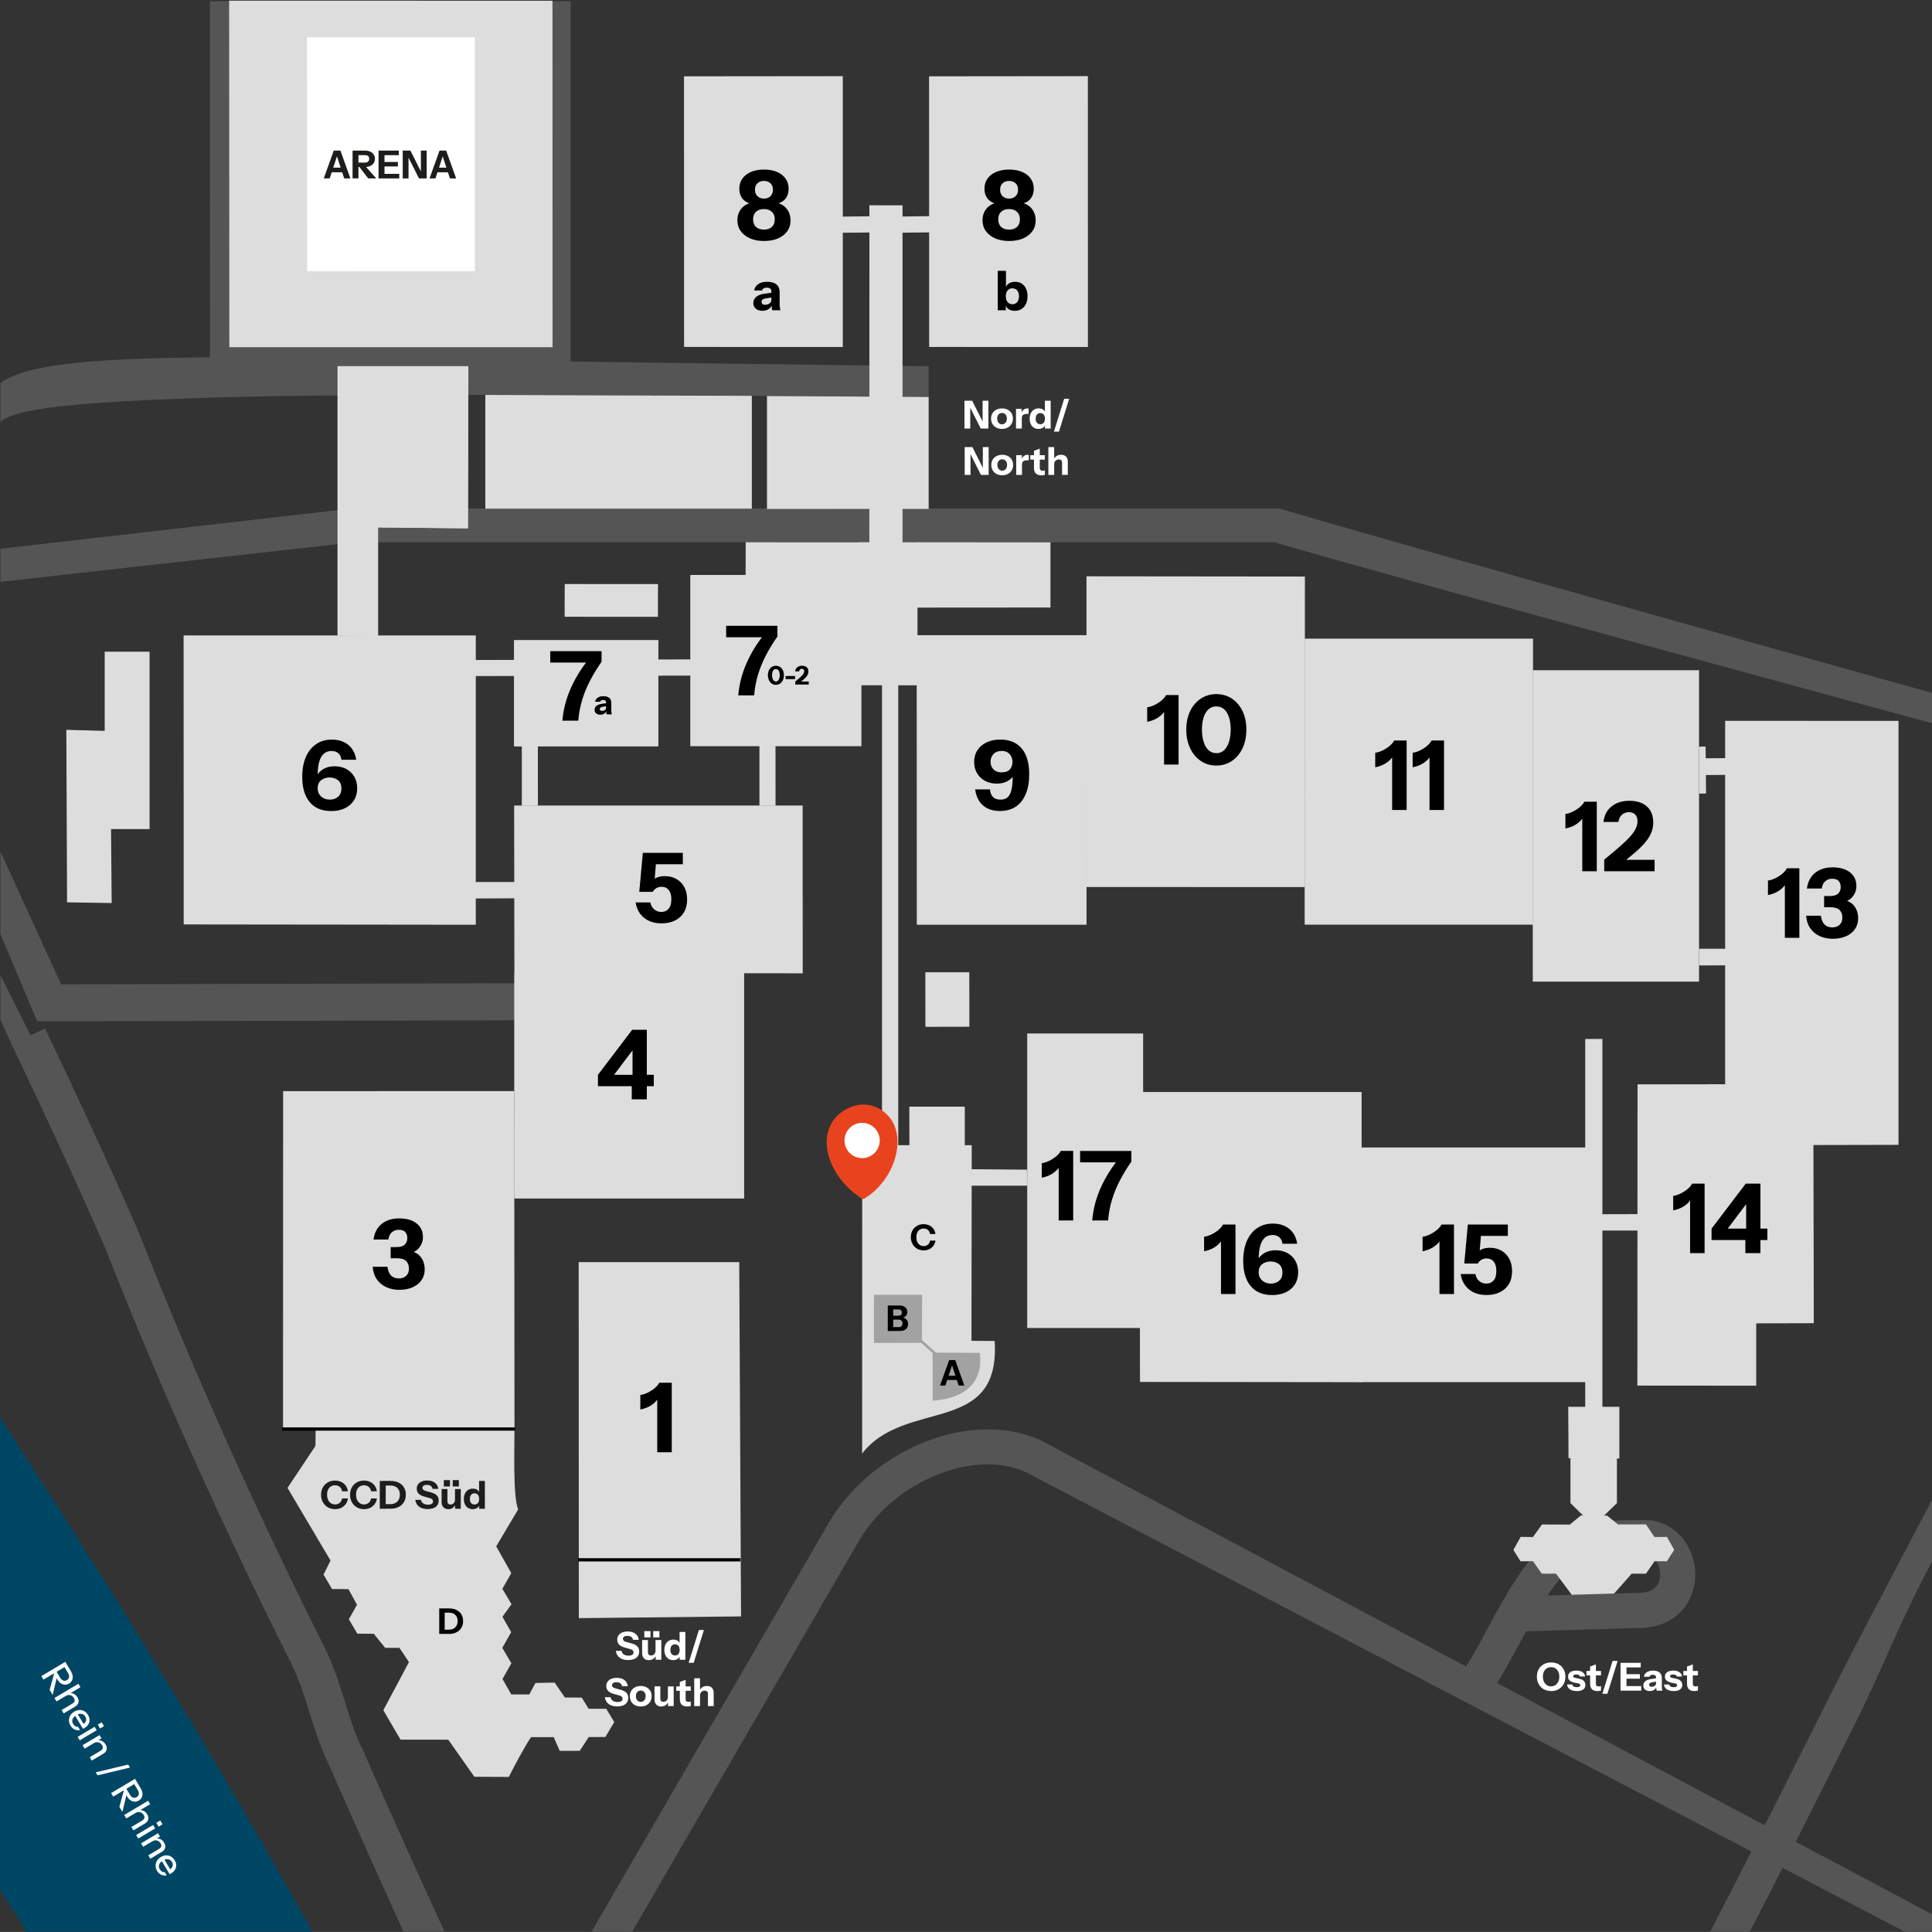 <?xml version="1.0" encoding="UTF-8"?>
<svg id="Ebene_1" xmlns="http://www.w3.org/2000/svg" xmlns:xlink="http://www.w3.org/1999/xlink" version="1.1" viewBox="0 0 600 600">
  <rect x="0" y="0" width="600" height="600" fill="#808080" stroke="none"/>
  <!-- Generator: Adobe Illustrator 29.8.2, SVG Export Plug-In . SVG Version: 2.1.1 Build 3)  -->
  <defs>
    <style>
      .st0 {
        fill: none;
      }

      .st1, .st2, .st3 {
        fill-rule: evenodd;
      }

      .st1, .st4 {
        fill: #1d1d1b;
      }

      .st5 {
        fill: #004766;
      }

      .st6, .st2 {
        fill: #ddd;
      }

      .st7 {
        fill: #565555;
      }

      .st8 {
        clip-path: url(#clippath-1);
      }

      .st9 {
        fill: #a3a2a2;
      }

      .st10 {
        fill: #fff;
      }

      .st11 {
        fill: #a5a4a4;
      }

      .st3 {
        fill: #e8431e;
      }

      .st12 {
        fill: #333;
      }

      .st13 {
        clip-path: url(#clippath);
      }
    </style>
    <clipPath id="clippath">
      <polygon class="st0" points="102.71 76.91 140.13 76.89 140.12 18.93 102.7 18.92 102.71 76.91"/>
    </clipPath>
    <clipPath id="clippath-1">
      <polygon class="st10" points="104.83 113.73 104.83 197.42 117.4 197.49 117.4 163.79 145.31 164.07 145.45 113.73 104.83 113.73"/>
    </clipPath>
  </defs>
  <rect class="st12" y="-.01" width="600" height="599.97"/>
  <polygon class="st6" points="167.05 250.21 167.04 230.08 162.06 230.04 162.06 250.23 167.05 250.21"/>
  <polygon class="st6" points="545.41 430.34 508.5 430.31 508.55 336.76 535.76 336.72 535.76 223.85 589.6 223.88 589.6 355.54 563.18 355.6 563.29 410.93 545.41 410.98 545.41 430.34"/>
  <polygon class="st6" points="288.56 107.75 288.53 23.7 337.85 23.65 337.86 107.76 288.56 107.75"/>
  <polygon class="st6" points="288.78 67.12 272.93 67.35 272.88 72.34 288.8 72.17 288.78 67.12"/>
  <path class="st7" d="M.13,131.01v-12.04c15.22-11.35,78.47-7.85,219.25-6.12,33.48.41,69.01.9,69.01.9l.02,9.53-54.92-.35s-110.36-.78-155.57.24C10.19,124.7,3.71,128.33.13,131.01Z"/>
  <path class="st7" d="M600,224.6c-2.26-.62-167.22-45.25-204.19-56.19H116.92v-10.49h280.42l.73.22c34.03,10.13,193.51,54.74,201.93,57.05"/>
  <polygon class="st6" points="269.98 168.57 270 63.75 280.29 63.76 280.29 168.59 269.98 168.57"/>
  <polygon class="st6" points="212.45 107.75 212.42 23.7 261.74 23.65 261.74 107.76 212.45 107.75"/>
  <polygon class="st7" points=".13 180.7 .13 170.42 106.15 158.28 107.32 168.71 .13 180.7"/>
  <path class="st5" d="M97,599.93c-29.26-52.67-62.61-107.11-97-159.71v146.5c2.75,4.91,5.48,8.31,8.23,13.21"/>
  <path class="st7" d="M600,465.8c-12.61,24.09-23.26,43.92-35.23,67.81-10.93,21.81-22.16,44.2-33.65,66.31h12.31c10.62-20.55,20.95-41.2,31.09-61.42,11.95-23.84,12.92-29.57,25.48-53.57"/>
  <path class="st7" d="M196.3,599.93l70.78-121.96c10.92-18.1,35.33-28.01,51.32-20.86l273.18,142.82h8.42v-5.45l-276.64-147.09-.3-.15c-20.98-9.54-51.5,2.18-65.37,25.17l-73.99,127.52"/>
  <path class="st7" d="M462.64,525.98l-8.66-6.63c2.39-3.12,5.03-8.06,7.84-13.28,7.93-14.8,17.81-33.22,34.05-33.79l14.68-.21h.08c9.85,0,15.78,8.49,15.86,16.73.08,7.95-5.26,16.59-17.18,16.77l-35.23,1.05v-.28c-.91,1.65-1.79,3.29-2.64,4.88-3.02,5.63-5.87,10.94-8.79,14.76ZM496.2,483.18c-5.79.22-11,5.52-15.64,12.33l28.5-.85c5.73-.09,6.54-3.65,6.52-5.76-.03-2.39-1.35-5.94-4.91-5.94h-.03c-11.52.17-13.92.2-14.44.21Z"/>
  <polygon class="st7" points="11.55 317.19 .13 290.09 .13 264.48 19 305.69 194.35 305.29 194.37 316.78 11.55 317.19"/>
  <path class="st7" d="M129.84,599.93s5.5-.01,8.24,0c-7.83-17.02-15.61-34.16-25.15-55.91l-.12-.26c-2.48-4.96-4.04-9.96-5.69-15.26-1.72-5.5-3.49-11.18-6.38-16.97-22.28-44.6-40.55-85.42-57.49-128.45l-.08-.2c-10.14-23.19-20.01-44.22-29.17-63.49l-10.38,4.93c9.11,19.16,18.92,40.05,28.98,63.06,17.05,43.32,35.44,84.4,57.86,129.28,2.48,4.96,4.04,9.96,5.69,15.26,1.7,5.46,3.47,11.1,6.32,16.84,9.07,20.68,15.99,36.11,22.86,51.17h4.51Z"/>
  <polygon class="st7" points="4.12 325.48 .13 316.66 .13 302.84 10.1 322.78 4.12 325.48"/>
  <polygon class="st6" points="318.93 363.25 319.01 368.23 301.45 368.22 301.5 363.11 318.93 363.25"/>
  <polygon class="st6" points="514.64 377.04 488.47 377.11 488.47 382.16 514.65 382.16 514.64 377.04"/>
  <polygon class="st6" points="278.96 360.02 278.96 210.05 273.92 210.07 273.92 360.04 278.96 360.02"/>
  <polygon class="st6" points="160.73 273.92 146.53 273.92 146.54 279.04 160.75 278.97 160.73 273.92"/>
  <polygon class="st6" points="225.18 204.75 146.91 204.97 146.86 209.96 225.2 209.79 225.18 204.75"/>
  <polygon class="st6" points="240.85 250.21 240.84 230.08 235.85 230.04 235.85 250.23 240.85 250.21"/>
  <polygon class="st6" points="267.54 178.58 231.56 178.56 231.58 168.4 267.56 168.43 267.54 178.58"/>
  <polygon class="st11" points="287.41 301.96 301 301.96 301.02 318.82 287.43 318.85 287.41 301.96"/>
  <polygon class="st6" points="287.41 301.96 301 301.96 301.02 318.82 287.43 318.85 287.41 301.96"/>
  <polygon class="st6" points="282.42 355.99 282.4 343.68 299.62 343.68 299.62 356 282.42 355.99"/>
  <polygon class="st6" points="538.42 294.64 523.78 294.64 523.8 299.85 538.44 299.78 538.42 294.64"/>
  <polygon class="st6" points="524.5 231.88 524.63 246.47 529.83 246.45 529.69 231.86 524.5 231.88"/>
  <polygon class="st6" points="536.33 235.44 521.75 235.57 521.77 240.77 536.35 240.64 536.33 235.44"/>
  <polygon class="st7" points="65.24 113.74 65.18 .38 177.19 .39 177.21 113.74 65.24 113.74"/>
  <polygon class="st6" points="71.22 107.83 71.16 .21 171.58 .22 171.61 107.83 71.22 107.83"/>
  <polygon class="st6" points="284.72 287.18 284.69 197.26 337.45 197.26 337.43 287.18 284.72 287.18"/>
  <polygon class="st6" points="274.62 67.12 254.6 67.35 254.55 72.34 274.64 72.17 274.62 67.12"/>
  <polygon class="st6" points="354.03 429.17 353.92 339.13 422.86 339.14 422.91 429.25 354.03 429.17"/>
  <path class="st6" d="M319.01,412.42v-91.46h36v91.46h-36Z"/>
  <path class="st6" d="M267.74,451.42l.03-95.77h34.01s-.08,60.75-.08,60.75l7.2.05c1.89,29.71-27.73,17.65-41.16,34.96"/>
  <rect class="st4" x="476.01" y="208.14" width="51.65" height="96.72"/>
  <rect class="st6" x="476.01" y="208.14" width="51.65" height="96.72"/>
  <rect class="st6" x="405.18" y="198.34" width="70.91" height="88.82"/>
  <polygon class="st6" points="337.44 275.47 337.42 178.98 405.25 179.05 405.22 275.49 337.44 275.47"/>
  <rect class="st6" x="422.11" y="356.36" width="70.74" height="72.87"/>
  <polygon class="st6" points="159.67 250.16 249.27 250.16 249.29 302.27 159.75 302.16 159.67 250.16"/>
  <polygon class="st6" points="266.96 212.81 266.95 168.39 284.93 168.41 284.94 212.83 266.96 212.81"/>
  <rect class="st6" x="159.7" y="302.11" width="71.4" height="70.1"/>
  <polygon class="st6" points="284.65 168.39 326.23 168.43 326.23 188.67 284.61 188.7 284.65 168.39"/>
  <rect class="st6" x="214.38" y="178.56" width="53.14" height="53.18"/>
  <rect class="st6" x="159.62" y="198.77" width="44.84" height="33.04"/>
  <polygon class="st6" points="175.38 181.38 204.34 181.4 204.32 191.56 175.35 191.54 175.38 181.38"/>
  <polygon class="st6" points="159.78 443.6 87.89 443.62 87.93 338.86 159.7 338.85 159.78 443.6"/>
  <path class="st6" d="M159.76,443.23l-61.73.16-.07,5.67-8.67,13.01c3.26,5.51,10.07,17.01,13.36,22.57l-2.17,4.36,2.63,4.48,5.11.04,2.65,4.85-2.53,4.5,2.63,4.48,5.11.04,3.55,4.37h4.43s2.94,4.42,2.94,4.42l-7.95,14.94,5.34,9.14,14.82.02,8.11,11.51,10.7.05c1.47-2.92,5.05-9.76,6.92-12.36h7.01s1.89,4.27,1.89,4.27l6.21-.02,2.79-4.27,5.16-.02,2.77-4.64-2.49-4.12-5.47-.02-2.15-3.46-5.23-.03-3.19-4.63-5.96.13-1.91,3.55h-5.6s-2.71-4.8-2.71-4.8l2.76-4.88-2.83-4.78,2.76-4.88-2.71-4.78,2.81-3.9-2.83-4.78,2.76-4.88-4.68-8.31,6.84-11.5c-1.76-3.81-1.1-21.18-1.15-25.48Z"/>
  <polygon class="st6" points="57.05 287.09 57.02 197.35 147.76 197.35 147.76 287.19 57.05 287.09"/>
  <g class="st13">
    <path class="st10" d="M121.27,50.97c-1.53,0-2.78-1.25-2.78-2.78s1.25-2.78,2.78-2.78,2.78,1.25,2.78,2.78-1.25,2.78-2.78,2.78ZM121.27,45.61c-1.42,0-2.57,1.16-2.57,2.58s1.15,2.58,2.57,2.58,2.57-1.16,2.57-2.58-1.15-2.58-2.57-2.58Z"/>
    <rect class="st10" x="102.54" y="47.83" width="37.79" height=".2"/>
    <path class="st10" d="M131.01,77.67h-19.46s0-9.89,0-9.89h19.46s0,9.89,0,9.89ZM111.75,77.47h19.05s0-9.48,0-9.48h-19.05s0,9.48,0,9.48Z"/>
    <path class="st10" d="M126.21,77.76h-9.86v-3.29h9.86s0,3.29,0,3.29ZM116.55,77.56h9.45s0-2.88,0-2.88h-9.45s0,2.88,0,2.88Z"/>
    <path class="st10" d="M123.57,67.95c-.43-.89-1.34-1.46-2.32-1.46s-1.85.56-2.28,1.46l-.18-.09c.47-.97,1.41-1.57,2.46-1.57s2.04.62,2.5,1.57l-.18.09Z"/>
    <path class="st10" d="M130.96,28.46h-19.46s0-9.89,0-9.89h19.46s0,9.89,0,9.89ZM111.7,28.26h19.06s0-9.48,0-9.48h-19.06s0,9.48,0,9.48Z"/>
    <path class="st10" d="M126.16,21.78h-9.86v-3.29h9.86v3.29ZM116.5,21.57h9.45s0-2.88,0-2.88h-9.45s0,2.88,0,2.88Z"/>
    <path class="st10" d="M121.25,29.96c-1.06,0-2.04-.62-2.5-1.57l.18-.09c.43.89,1.34,1.46,2.32,1.46s1.85-.56,2.28-1.46l.18.09c-.47.97-1.41,1.57-2.46,1.57Z"/>
  </g>
  <path class="st10" d="M102.61,77.01V18.82s37.61,0,37.61,0v58.17s-.09,0-.09,0h-37.52ZM102.8,19.02v57.78s37.23-.01,37.23-.01V19.03s-37.23,0-37.23,0Z"/>
  <polygon class="st9" points="295.18 425.21 280.59 412.06 281.12 411.48 295.71 424.62 295.18 425.21"/>
  <polygon class="st9" points="271.43 402.11 286.38 402.12 286.3 417.02 271.42 417.07 271.43 402.11"/>
  <path class="st9" d="M304.3,420.14l-14.66-.07v14.93c11.09-.77,15.71-6.55,14.66-14.86"/>
  <polygon class="st10" points="147.47 84.24 95.37 84.25 95.36 11.57 147.46 11.58 147.47 84.24"/>
  <polygon class="st6" points="20.83 280.22 20.6 226.65 34.23 227.04 34.68 280.45 20.83 280.22"/>
  <rect class="st6" x="32.51" y="202.39" width="13.94" height="55.09"/>
  <polygon class="st6" points="288.41 158.05 238.19 158.06 238.19 122.99 288.41 123.28 288.41 158.05"/>
  <polygon class="st2" points="150.72 122.65 233.49 122.93 233.49 157.96 150.72 157.96 150.72 122.65"/>
  <polygon class="st1" points="104.83 113.73 145.45 113.73 145.31 164.07 117.4 163.79 117.4 197.49 104.83 197.42 104.83 113.73"/>
  <g>
    <polygon class="st10" points="104.83 113.73 104.83 197.42 117.4 197.49 117.4 163.79 145.31 164.07 145.45 113.73 104.83 113.73"/>
    <g class="st8">
      <polygon class="st6" points="145.39 197.89 105 197.91 105 106.04 145.39 106.04 145.39 197.89"/>
    </g>
  </g>
  <polygon class="st6" points="497.64 472.63 497.64 322.65 492.3 322.67 492.3 472.64 497.64 472.63"/>
  <polygon class="st6" points="519.94 481.32 517.66 484.88 513.85 484.84 511.16 488.73 506.73 488.72 501.27 494.9 488.13 495.29 483.24 488.72 478.81 488.71 476.09 484.85 472.22 484.87 470 481.35 472.25 477.3 476.07 477.34 478.88 473.44 487.49 473.48 490.94 470.66 499.1 470.68 502.49 473.43 511.16 473.41 513.82 477.33 517.7 477.31 519.94 481.32"/>
  <polygon class="st2" points="487.03 436.89 502.91 436.89 502.91 452.94 502.15 452.94 502.15 466.8 497.07 471.74 492.75 471.74 487.72 466.8 487.72 452.87 487.12 452.87 487.03 436.89"/>
  <polygon class="st2" points="179.76 502.53 179.72 391.97 229.58 391.97 230.14 501.99 179.76 502.53"/>
  <rect x="179.55" y="483.91" width="50.42" height="1.01"/>
  <rect x="87.64" y="443.29" width="72.33" height="1.01"/>
  <g>
    <ellipse class="st10" cx="267.74" cy="354.36" rx="6.17" ry="6.17"/>
    <path class="st3" d="M273.08,368.4c-1.35,1.49-2.91,2.78-4.63,3.83-.22.16-.51.17-.74.02-2.45-1.55-4.63-3.5-6.44-5.76-2.34-2.93-3.82-6.2-4.33-9.34s-.03-6.25,1.55-8.75c.64-1.01,1.45-1.91,2.4-2.66,2.24-1.78,4.79-2.73,7.32-2.71,2.6.04,5.08,1.05,6.97,2.84.72.66,1.35,1.42,1.86,2.26,1.71,2.81,2.07,6.39,1.32,10.03-.83,3.81-2.65,7.34-5.29,10.22h0ZM267.74,348.71c3.02,0,5.47,2.45,5.47,5.48s-2.45,5.48-5.47,5.48-5.47-2.45-5.47-5.48h0c0-3.02,2.45-5.48,5.47-5.48Z"/>
  </g>
  <g>
    <path class="st10" d="M481.71,525.17c-.64,0-1.23-.11-1.77-.32s-1.01-.52-1.4-.92c-.4-.4-.7-.87-.92-1.42-.22-.55-.33-1.15-.33-1.82,0-.88.19-1.65.56-2.31s.9-1.17,1.57-1.54,1.43-.55,2.29-.55,1.64.18,2.3.55,1.19.88,1.57,1.55c.38.66.57,1.44.57,2.32,0,.66-.11,1.26-.33,1.81s-.53,1.02-.92,1.42c-.4.4-.86.7-1.4.92s-1.13.32-1.77.32ZM481.69,523.71c.5,0,.95-.13,1.33-.38.38-.26.69-.61.91-1.06.22-.45.33-.98.33-1.58s-.11-1.11-.32-1.55c-.22-.44-.52-.78-.9-1.02-.38-.24-.83-.36-1.34-.36s-.95.12-1.33.36c-.38.24-.68.58-.89,1.01-.21.44-.32.95-.32,1.55s.11,1.14.32,1.59c.22.45.52.8.9,1.06s.82.38,1.32.38Z"/>
    <path class="st10" d="M489.69,525.17c-.9,0-1.61-.18-2.14-.54-.53-.36-.82-.86-.86-1.49h1.61c.04.27.18.48.41.62s.56.21.98.21c.38,0,.65-.05.82-.16.17-.11.26-.26.26-.46,0-.15-.05-.27-.15-.35-.1-.08-.28-.15-.55-.21l-.98-.2c-.73-.15-1.26-.38-1.61-.69-.34-.31-.52-.71-.52-1.19,0-.59.23-1.05.68-1.39s1.09-.5,1.91-.5,1.45.16,1.93.49c.48.32.74.77.79,1.35h-1.61c-.03-.21-.14-.37-.34-.47-.19-.11-.46-.16-.82-.16-.32,0-.56.05-.71.14-.16.09-.23.22-.23.39,0,.14.06.26.19.34s.34.16.64.22l1.1.23c.62.13,1.08.37,1.4.71.32.35.47.76.47,1.23,0,.6-.23,1.07-.7,1.4-.47.33-1.13.5-1.99.5Z"/>
    <path class="st10" d="M492.69,520.3v-1.37h4.52v1.37h-4.52ZM496.14,525.18c-.78,0-1.37-.19-1.75-.57-.38-.38-.57-.96-.57-1.73v-5.32l1.8-.67v6.05c0,.27.08.48.23.61s.39.2.71.2c.12,0,.23-.01.34-.04s.21-.05.31-.08v1.37c-.1.06-.25.1-.44.13s-.4.05-.63.05Z"/>
    <path class="st10" d="M497.63,526.01l3.18-10.2h1.56l-3.18,10.2h-1.56Z"/>
    <path class="st10" d="M503.27,525.05v-8.64h1.85v8.64h-1.85ZM504.13,517.83v-1.42h5.42v1.42h-5.42ZM504.13,521.33v-1.39h5.15v1.39h-5.15ZM504.13,525.05v-1.42h5.57v1.42h-5.57Z"/>
    <path class="st10" d="M512.34,525.17c-.61,0-1.09-.15-1.45-.46-.36-.31-.54-.72-.54-1.23,0-.57.21-1.03.64-1.37.43-.35,1.03-.57,1.79-.68l1.79-.25v1.04l-1.49.23c-.32.05-.56.14-.71.26-.15.13-.23.3-.23.53,0,.2.07.35.22.45.14.1.34.16.58.16.38,0,.7-.1.96-.31s.4-.44.4-.71l.17.96c-.18.46-.44.8-.8,1.03-.36.23-.8.35-1.32.35ZM514.48,525.05c-.05-.18-.08-.36-.1-.56-.02-.2-.03-.43-.03-.7h-.05v-2.89c0-.25-.08-.44-.25-.58-.16-.14-.41-.21-.73-.21-.3,0-.55.05-.73.16-.18.1-.3.26-.35.46h-1.72c.08-.55.36-1.01.85-1.37.49-.36,1.16-.54,2-.54s1.55.2,2.02.59c.46.39.7.96.7,1.69v2.7c0,.2.01.4.04.61.03.2.07.42.14.65h-1.8Z"/>
    <path class="st10" d="M519.78,525.17c-.9,0-1.61-.18-2.14-.54-.53-.36-.82-.86-.86-1.49h1.61c.04.27.18.48.41.62s.56.21.98.21c.38,0,.65-.05.82-.16.17-.11.26-.26.26-.46,0-.15-.05-.27-.15-.35-.1-.08-.28-.15-.55-.21l-.98-.2c-.73-.15-1.26-.38-1.61-.69-.34-.31-.52-.71-.52-1.19,0-.59.23-1.05.68-1.39s1.09-.5,1.91-.5,1.45.16,1.93.49c.48.32.74.77.79,1.35h-1.61c-.03-.21-.14-.37-.34-.47-.19-.11-.46-.16-.82-.16-.32,0-.56.05-.71.14-.16.09-.23.22-.23.39,0,.14.06.26.19.34s.34.16.64.22l1.1.23c.62.13,1.08.37,1.4.71.32.35.47.76.47,1.23,0,.6-.23,1.07-.7,1.4-.47.33-1.13.5-1.99.5Z"/>
    <path class="st10" d="M522.78,520.3v-1.37h4.52v1.37h-4.52ZM526.24,525.18c-.78,0-1.37-.19-1.75-.57-.38-.38-.57-.96-.57-1.73v-5.32l1.8-.67v6.05c0,.27.08.48.23.61s.39.2.71.2c.12,0,.23-.01.34-.04s.21-.05.31-.08v1.37c-.1.06-.25.1-.44.13s-.4.05-.63.05Z"/>
  </g>
  <g>
    <path class="st10" d="M195.12,515.55c-1.12,0-2.02-.25-2.69-.75-.67-.5-1.06-1.21-1.18-2.12h1.78c.06.46.28.83.67,1.1.39.27.89.4,1.5.4.5,0,.88-.09,1.15-.26.27-.18.4-.41.4-.71,0-.28-.08-.51-.24-.68s-.44-.31-.83-.41l-1.61-.44c-.82-.23-1.43-.55-1.81-.95-.38-.4-.57-.91-.57-1.52,0-.52.13-.97.4-1.35s.65-.67,1.13-.88c.49-.2,1.06-.31,1.72-.31,1.01,0,1.81.24,2.41.71.6.48.94,1.11,1.02,1.89h-1.78c-.08-.42-.27-.74-.58-.94-.31-.2-.7-.3-1.18-.3-.42,0-.75.08-1,.24s-.37.38-.37.65c0,.21.07.4.2.57.14.17.42.32.85.44l1.61.44c.85.23,1.46.55,1.83.95.37.4.56.91.56,1.53,0,.86-.3,1.53-.9,1.99-.6.46-1.44.7-2.51.7Z"/>
    <path class="st10" d="M201.47,515.57c-.43,0-.8-.09-1.11-.28s-.54-.44-.7-.76c-.16-.32-.24-.67-.24-1.06v-4.14h1.8v3.79c0,.34.08.59.25.76s.4.25.71.25c.27,0,.51-.06.72-.19s.37-.31.5-.53c.12-.23.19-.49.19-.79l.16,1.48c-.2.44-.49.8-.88,1.07-.38.27-.85.41-1.39.41ZM200.1,508.52v-1.96h1.92v1.96h-1.92ZM202.86,508.52v-1.96h1.92v1.96h-1.92ZM203.62,515.45v-1.44h-.04v-4.68h1.8v6.12h-1.76Z"/>
    <path class="st10" d="M211.08,515.45v-1.36l.12.02c-.08.44-.32.79-.71,1.06-.4.26-.87.4-1.42.4s-1.05-.13-1.46-.39c-.41-.26-.73-.63-.95-1.1-.22-.47-.34-1.03-.34-1.67s.12-1.21.35-1.69c.23-.48.56-.85.98-1.12.42-.26.91-.4,1.47-.4s1.06.14,1.42.41c.36.27.58.64.64,1.12h-.13s0-3.92,0-3.92h1.8v8.64h-1.76ZM209.64,514.13c.42,0,.77-.15,1.03-.45.26-.3.4-.73.4-1.29s-.13-.99-.4-1.29c-.27-.3-.62-.45-1.05-.45s-.76.15-1.03.46-.4.74-.4,1.3.13.99.4,1.28.62.44,1.05.44Z"/>
    <path class="st10" d="M213.87,516.4l3.18-10.2h1.56l-3.18,10.2h-1.56Z"/>
    <path class="st10" d="M191.72,529.95c-1.12,0-2.02-.25-2.69-.75-.67-.5-1.06-1.21-1.18-2.12h1.78c.06.46.28.83.67,1.1.39.27.89.4,1.5.4.5,0,.88-.09,1.15-.26.27-.18.4-.41.4-.71,0-.28-.08-.51-.24-.68s-.44-.31-.83-.41l-1.61-.44c-.82-.23-1.43-.55-1.81-.95-.38-.4-.57-.91-.57-1.52,0-.52.13-.97.4-1.35s.65-.67,1.13-.88c.49-.2,1.06-.31,1.72-.31,1.01,0,1.81.24,2.41.71.6.48.94,1.11,1.02,1.89h-1.78c-.08-.42-.27-.74-.58-.94-.31-.2-.7-.3-1.18-.3-.42,0-.75.08-1,.24s-.37.38-.37.65c0,.21.07.4.2.57.14.17.42.32.85.44l1.61.44c.85.23,1.46.55,1.83.95.37.4.56.91.56,1.53,0,.86-.3,1.53-.9,1.99-.6.46-1.44.7-2.51.7Z"/>
    <path class="st10" d="M198.99,529.96c-.67,0-1.26-.13-1.77-.4-.51-.27-.9-.64-1.19-1.13-.28-.48-.43-1.04-.43-1.67s.14-1.18.43-1.66c.28-.47.68-.84,1.19-1.1.51-.26,1.1-.4,1.77-.4s1.27.13,1.78.4c.51.26.9.63,1.18,1.1.28.47.42,1.02.42,1.66s-.14,1.19-.43,1.67c-.28.48-.68.86-1.19,1.13-.51.27-1.1.4-1.77.4ZM198.99,528.55c.28,0,.53-.07.76-.22.23-.14.41-.35.55-.62.14-.27.2-.59.2-.97,0-.55-.15-.98-.44-1.28-.29-.3-.65-.45-1.07-.45s-.78.15-1.07.46c-.29.3-.44.73-.44,1.27,0,.38.07.7.2.97s.32.47.55.62c.23.14.48.22.76.22Z"/>
    <path class="st10" d="M205.32,529.96c-.43,0-.8-.09-1.11-.28s-.54-.44-.7-.76c-.16-.32-.24-.67-.24-1.06v-4.14h1.8v3.79c0,.34.08.59.25.76s.4.25.71.25c.27,0,.51-.06.72-.19s.37-.31.5-.53c.12-.23.19-.49.19-.79l.16,1.48c-.2.44-.49.8-.88,1.07-.38.27-.85.41-1.39.41ZM207.46,529.84v-1.44h-.04v-4.68h1.8v6.12h-1.76Z"/>
    <path class="st10" d="M210,525.09v-1.37h4.52v1.37h-4.52ZM213.45,529.97c-.78,0-1.37-.19-1.75-.57-.38-.38-.57-.96-.57-1.73v-5.32l1.8-.67v6.05c0,.27.08.48.23.61s.39.2.71.2c.12,0,.23-.01.34-.04s.21-.05.31-.08v1.37c-.1.06-.25.1-.44.13s-.4.05-.63.05Z"/>
    <path class="st10" d="M215.6,529.84v-8.64h1.8v8.64h-1.8ZM219.86,529.84v-3.79c0-.34-.09-.59-.26-.76-.17-.17-.42-.25-.75-.25-.28,0-.53.06-.75.19-.22.13-.39.3-.52.53-.12.22-.19.49-.19.79l-.16-1.48c.2-.45.49-.81.88-1.07.39-.27.87-.4,1.43-.4.68,0,1.2.19,1.56.57.36.38.54.89.54,1.53v4.14h-1.8Z"/>
  </g>
  <g>
    <path class="st10" d="M299.52,133.08v-8.64h2.39l3.84,7.63-.59.14v-7.77h1.8v8.64h-2.39l-3.84-7.63.59-.14v7.77h-1.8Z"/>
    <path class="st10" d="M311.18,133.2c-.67,0-1.26-.13-1.77-.4-.51-.27-.9-.64-1.19-1.13-.28-.48-.43-1.04-.43-1.67s.14-1.18.43-1.66c.28-.47.68-.84,1.19-1.1.51-.26,1.1-.4,1.77-.4s1.27.13,1.78.4c.51.26.9.63,1.18,1.1.28.47.42,1.02.42,1.66s-.14,1.19-.43,1.67c-.28.48-.68.86-1.19,1.13-.51.27-1.1.4-1.77.4ZM311.18,131.79c.28,0,.53-.07.76-.22.23-.14.41-.35.55-.62.14-.27.2-.59.2-.97,0-.55-.15-.98-.44-1.28s-.65-.45-1.07-.45-.78.15-1.07.46c-.29.3-.44.73-.44,1.27,0,.38.07.7.2.97.14.27.32.47.55.62.23.14.48.22.76.22Z"/>
    <path class="st10" d="M315.53,133.08v-6.12h1.76v1.44h.04v4.68h-1.8ZM317.33,129.89l-.16-1.45c.14-.52.38-.92.71-1.19s.74-.41,1.22-.41c.15,0,.26.02.34.05v1.68s-.1-.03-.17-.03-.16,0-.26,0c-.58,0-1,.1-1.27.31-.27.2-.41.55-.41,1.05Z"/>
    <path class="st10" d="M324.53,133.08v-1.36l.12.02c-.08.44-.32.79-.71,1.06-.4.26-.87.4-1.42.4s-1.05-.13-1.46-.39c-.41-.26-.73-.63-.95-1.1-.22-.47-.34-1.03-.34-1.67s.12-1.21.35-1.69c.23-.48.56-.85.98-1.12.42-.26.91-.4,1.47-.4s1.06.14,1.42.41.58.64.64,1.12h-.13s0-3.92,0-3.92h1.8v8.64h-1.76ZM323.09,131.76c.42,0,.77-.15,1.03-.45.26-.3.4-.73.4-1.29s-.13-.99-.4-1.29c-.27-.3-.62-.45-1.05-.45s-.76.15-1.03.46c-.27.3-.4.74-.4,1.3s.13.99.4,1.28c.27.3.62.44,1.05.44Z"/>
    <path class="st10" d="M327.31,134.04l3.18-10.2h1.56l-3.18,10.2h-1.56Z"/>
    <path class="st10" d="M299.59,147.48v-8.64h2.39l3.84,7.63-.59.14v-7.77h1.8v8.64h-2.39l-3.84-7.63.59-.14v7.77h-1.8Z"/>
    <path class="st10" d="M311.25,147.6c-.67,0-1.26-.13-1.77-.4-.51-.27-.9-.64-1.19-1.13-.28-.48-.43-1.04-.43-1.67s.14-1.18.43-1.66c.28-.47.68-.84,1.19-1.1.51-.26,1.1-.4,1.77-.4s1.27.13,1.78.4c.51.26.9.63,1.18,1.1.28.47.42,1.02.42,1.66s-.14,1.19-.43,1.67c-.28.48-.68.86-1.19,1.13-.51.27-1.1.4-1.77.4ZM311.25,146.18c.28,0,.53-.07.76-.22.23-.14.41-.35.55-.62.14-.27.2-.59.2-.97,0-.55-.15-.98-.44-1.28s-.65-.45-1.07-.45-.78.15-1.07.46c-.29.3-.44.73-.44,1.27,0,.38.07.7.2.97.14.27.32.47.55.62.23.14.48.22.76.22Z"/>
    <path class="st10" d="M315.59,147.48v-6.12h1.76v1.44h.04v4.68h-1.8ZM317.39,144.29l-.16-1.45c.14-.52.38-.92.71-1.19s.74-.41,1.22-.41c.15,0,.26.02.34.05v1.68s-.1-.03-.17-.03-.16,0-.26,0c-.58,0-1,.1-1.27.31-.27.2-.41.55-.41,1.05Z"/>
    <path class="st10" d="M319.97,142.73v-1.37h4.52v1.37h-4.52ZM323.43,147.61c-.78,0-1.37-.19-1.75-.57s-.57-.96-.57-1.73v-5.31l1.8-.67v6.05c0,.27.08.48.23.61.15.14.39.2.71.2.12,0,.23-.01.34-.04s.21-.05.31-.08v1.37c-.1.06-.25.1-.44.13-.19.03-.4.05-.63.05Z"/>
    <path class="st10" d="M325.58,147.48v-8.64h1.8v8.64h-1.8ZM329.84,147.48v-3.79c0-.34-.09-.59-.26-.76s-.42-.25-.75-.25c-.28,0-.53.06-.75.19-.22.13-.39.3-.52.53-.12.22-.19.49-.19.79l-.16-1.48c.2-.45.49-.81.88-1.07.39-.27.87-.4,1.43-.4.68,0,1.2.19,1.56.57.36.38.54.89.54,1.53v4.14h-1.8Z"/>
  </g>
  <g>
    <path class="st4" d="M104.04,468.68c-.62,0-1.2-.11-1.73-.33-.53-.22-.99-.53-1.37-.93-.39-.4-.69-.87-.91-1.42-.22-.55-.32-1.15-.32-1.79s.11-1.24.32-1.77c.21-.54.51-1,.9-1.4.39-.4.85-.7,1.37-.91.53-.21,1.11-.32,1.74-.32.71,0,1.35.14,1.93.41.57.28,1.04.66,1.4,1.16.36.5.59,1.09.67,1.76h-1.8c-.1-.62-.36-1.08-.76-1.4-.4-.32-.88-.47-1.43-.47-.49,0-.92.12-1.29.35-.37.23-.66.57-.87,1-.21.44-.31.96-.31,1.58s.11,1.16.32,1.61.51.8.88,1.04c.38.24.81.37,1.3.37.52,0,.98-.16,1.38-.47.4-.31.66-.78.78-1.39h1.82c-.1.67-.34,1.26-.71,1.76s-.84.89-1.4,1.16c-.57.27-1.2.41-1.91.41Z"/>
    <path class="st4" d="M113.04,468.68c-.62,0-1.2-.11-1.73-.33-.53-.22-.99-.53-1.37-.93-.39-.4-.69-.87-.91-1.42-.22-.55-.32-1.15-.32-1.79s.11-1.24.32-1.77c.21-.54.51-1,.9-1.4.39-.4.85-.7,1.37-.91.53-.21,1.11-.32,1.74-.32.71,0,1.35.14,1.93.41.57.28,1.04.66,1.4,1.16.36.5.59,1.09.67,1.76h-1.8c-.1-.62-.36-1.08-.76-1.4-.4-.32-.88-.47-1.43-.47-.49,0-.92.12-1.29.35-.37.23-.66.57-.87,1-.21.44-.31.96-.31,1.58s.11,1.16.32,1.61.51.8.88,1.04c.38.24.81.37,1.3.37.52,0,.98-.16,1.38-.47.4-.31.66-.78.78-1.39h1.82c-.1.67-.34,1.26-.71,1.76s-.84.89-1.4,1.16c-.57.27-1.2.41-1.91.41Z"/>
    <path class="st4" d="M117.94,468.56v-8.64h1.85v8.64h-1.85ZM119.07,468.56v-1.44h2.18c.62,0,1.15-.13,1.59-.38s.77-.6,1-1.04c.23-.44.34-.94.34-1.51s-.11-1.05-.34-1.48-.55-.76-.99-1c-.44-.24-.97-.36-1.6-.36h-2.15v-1.44h2.15c.97,0,1.81.17,2.53.52.72.35,1.28.84,1.67,1.49s.59,1.41.59,2.29-.2,1.65-.6,2.3-.96,1.16-1.67,1.51c-.72.36-1.55.53-2.51.53h-2.2Z"/>
    <path class="st4" d="M132.85,468.66c-1.12,0-2.02-.25-2.69-.75-.67-.5-1.06-1.21-1.18-2.12h1.78c.06.46.28.83.67,1.1.39.27.89.4,1.5.4.5,0,.88-.09,1.15-.26.27-.18.4-.41.4-.71,0-.28-.08-.51-.24-.68s-.44-.31-.83-.41l-1.61-.44c-.82-.23-1.43-.55-1.81-.95-.38-.4-.57-.91-.57-1.52,0-.52.13-.97.4-1.35s.65-.67,1.13-.88c.49-.2,1.06-.31,1.72-.31,1.01,0,1.81.24,2.41.71.6.48.94,1.11,1.02,1.89h-1.78c-.08-.42-.27-.74-.58-.94-.31-.2-.7-.3-1.18-.3-.42,0-.75.08-1,.24s-.37.38-.37.65c0,.21.07.4.2.57.14.17.42.32.85.44l1.61.44c.85.23,1.46.55,1.83.95.37.4.56.91.56,1.53,0,.86-.3,1.53-.9,1.99-.6.46-1.44.7-2.51.7Z"/>
    <path class="st4" d="M139.2,468.68c-.43,0-.8-.09-1.11-.28s-.54-.44-.7-.76c-.16-.32-.24-.67-.24-1.06v-4.14h1.8v3.79c0,.34.08.59.25.76s.4.25.71.25c.27,0,.51-.06.72-.19s.37-.31.5-.53c.12-.23.19-.49.19-.79l.16,1.48c-.2.44-.49.8-.88,1.07-.38.27-.85.41-1.39.41ZM137.83,461.63v-1.96h1.92v1.96h-1.92ZM140.59,461.63v-1.96h1.92v1.96h-1.92ZM141.34,468.56v-1.44h-.04v-4.68h1.8v6.12h-1.76Z"/>
    <path class="st4" d="M148.81,468.56v-1.36l.12.02c-.08.44-.32.79-.71,1.06-.4.26-.87.4-1.42.4s-1.05-.13-1.46-.39c-.41-.26-.73-.63-.95-1.1-.22-.47-.34-1.03-.34-1.67s.12-1.21.35-1.69c.23-.48.56-.85.98-1.12.42-.26.91-.4,1.47-.4s1.06.14,1.42.41c.36.27.58.64.64,1.12h-.13s0-3.92,0-3.92h1.8v8.64h-1.76ZM147.37,467.24c.42,0,.77-.15,1.03-.45.26-.3.4-.73.4-1.29s-.13-.99-.4-1.29c-.27-.3-.62-.45-1.05-.45s-.76.15-1.03.46-.4.74-.4,1.3.13.99.4,1.28.62.44,1.05.44Z"/>
  </g>
  <g>
    <path class="st10" d="M12.86,520.52l7.42-4.42,1.74,2.93c.32.54.5,1.04.55,1.53s-.02.92-.21,1.31c-.19.39-.5.72-.92.97s-.86.37-1.3.35c-.44-.02-.86-.16-1.26-.43s-.77-.67-1.09-1.21l-1.25-2.1.89-.53,1.23,2.07c.29.49.63.81,1,.93s.75.08,1.13-.15.61-.53.67-.92-.06-.82-.36-1.32l-1.08-1.8-6.52,3.89-.65-1.09ZM15.42,524.81l1.59-5.85.79,1.33-1.44,6.08-.93-1.57Z"/>
    <path class="st10" d="M16.92,527.33l7.42-4.42.64,1.07-7.42,4.42-.64-1.07ZM19.14,531.06l3.38-2.01c.36-.22.58-.47.65-.76s0-.61-.21-.97c-.18-.31-.42-.54-.69-.7-.28-.15-.58-.23-.9-.22-.32,0-.65.11-.98.31l1.18-.88c.49-.06.96.02,1.4.24.44.22.8.57,1.08,1.04.34.56.44,1.1.32,1.61-.12.51-.45.92-.97,1.23l-3.63,2.16-.63-1.06Z"/>
    <path class="st10" d="M21.89,535.9c-.32-.53-.48-1.06-.48-1.61,0-.54.13-1.05.41-1.52s.68-.87,1.22-1.19,1.08-.5,1.63-.52c.54-.02,1.05.1,1.51.37.47.27.86.67,1.17,1.19s.46,1.01.46,1.52-.12.97-.39,1.4c-.26.43-.66.81-1.19,1.12-.08.05-.16.09-.23.13s-.15.07-.24.11l-2.63-4.41.8-.48,2.18,3.66-.48-.08c.56-.34.92-.72,1.06-1.15.14-.43.08-.87-.19-1.33-.29-.49-.69-.78-1.19-.86-.5-.09-1.05.05-1.64.4s-.98.78-1.15,1.26c-.17.49-.1.98.2,1.49.18.31.41.54.67.69.26.15.55.21.86.17l.6,1.01c-.6.12-1.16.06-1.68-.18-.53-.24-.96-.65-1.3-1.22Z"/>
    <path class="st10" d="M30.37,535.61l1.21-.72.71,1.19-1.21.72-.71-1.19ZM24.12,539.4l5.26-3.13.64,1.07-5.26,3.13-.64-1.07Z"/>
    <path class="st10" d="M25.65,541.98l5.26-3.13.61,1.02-1.24.74.03.05-4.02,2.4-.64-1.07ZM27.88,545.71l3.38-2.01c.36-.22.58-.47.65-.76s0-.61-.21-.97c-.18-.31-.42-.54-.69-.7-.28-.15-.58-.23-.9-.22-.32,0-.65.11-.98.31l1.18-.88c.49-.06.96.02,1.4.24.44.22.8.57,1.08,1.04.34.56.44,1.1.32,1.61-.12.51-.45.92-.97,1.23l-3.63,2.16-.63-1.06Z"/>
    <path class="st10" d="M29.74,550.41l10.07-2.41.55.93-10.07,2.41-.55-.93Z"/>
    <path class="st10" d="M34.52,556.86l7.42-4.42,1.74,2.93c.32.54.5,1.04.55,1.53s-.02.92-.21,1.31c-.19.39-.5.72-.92.97s-.86.37-1.3.35c-.44-.02-.86-.16-1.26-.43s-.77-.67-1.09-1.21l-1.25-2.1.89-.53,1.23,2.07c.29.49.63.81,1,.93s.75.08,1.13-.15.61-.53.67-.92-.06-.82-.36-1.32l-1.08-1.8-6.52,3.89-.65-1.09ZM37.08,561.15l1.59-5.85.79,1.33-1.44,6.08-.93-1.57Z"/>
    <path class="st10" d="M38.58,563.66l7.42-4.42.64,1.07-7.42,4.42-.64-1.07ZM40.8,567.39l3.38-2.01c.36-.22.58-.47.65-.76s0-.61-.21-.97c-.18-.31-.42-.54-.69-.7-.28-.15-.58-.23-.9-.22-.32,0-.65.11-.98.31l1.18-.88c.49-.06.96.02,1.4.24.44.22.8.57,1.08,1.04.34.56.44,1.1.32,1.61-.12.51-.45.92-.97,1.23l-3.63,2.16-.63-1.06Z"/>
    <path class="st10" d="M48.55,566.09l1.21-.72.71,1.19-1.21.72-.71-1.19ZM42.29,569.89l5.26-3.13.64,1.07-5.26,3.13-.64-1.07Z"/>
    <path class="st10" d="M43.82,572.46l5.26-3.13.61,1.02-1.24.74.03.05-4.02,2.4-.64-1.07ZM46.05,576.19l3.38-2.01c.36-.22.58-.47.65-.76s0-.61-.21-.97c-.18-.31-.42-.54-.69-.7-.28-.15-.58-.23-.9-.22-.32,0-.65.11-.98.31l1.18-.88c.49-.06.96.02,1.4.24.44.22.8.57,1.08,1.04.34.56.44,1.1.32,1.61-.12.51-.45.92-.97,1.23l-3.63,2.16-.63-1.06Z"/>
    <path class="st10" d="M48.8,581.04c-.32-.53-.48-1.06-.48-1.61,0-.54.13-1.05.41-1.52s.68-.87,1.22-1.19,1.08-.5,1.63-.52c.54-.02,1.05.1,1.51.37.47.27.86.67,1.17,1.19s.46,1.01.46,1.52-.12.97-.39,1.4c-.26.43-.66.81-1.19,1.12-.08.05-.16.09-.23.13s-.15.07-.24.11l-2.63-4.41.8-.48,2.18,3.66-.48-.08c.56-.34.92-.72,1.06-1.15.14-.43.08-.87-.19-1.33-.29-.49-.69-.78-1.19-.86-.5-.09-1.05.05-1.64.4s-.98.78-1.15,1.26c-.17.49-.1.98.2,1.49.18.31.41.54.67.69.26.15.55.21.86.17l.6,1.01c-.6.12-1.16.06-1.68-.18-.53-.24-.96-.65-1.3-1.22Z"/>
  </g>
  <g>
    <path class="st4" d="M100.55,55.41l3.1-8.64h1.58l-2.84,8.64h-1.84ZM102.18,52.06h4.85v1.44h-4.85v-1.44ZM106.89,55.41l-2.83-8.64h1.66l3.1,8.64h-1.92Z"/>
    <path class="st4" d="M109.49,55.41v-8.64h3.86c.62,0,1.17.11,1.63.32s.82.51,1.08.89c.26.38.38.83.38,1.34s-.13.95-.38,1.33-.62.68-1.08.89c-.46.21-1.01.32-1.63.32h-2.4v-1.36h2.35c.44,0,.78-.1,1.01-.31s.35-.49.35-.86-.12-.66-.35-.86c-.23-.2-.57-.29-1.02-.29h-1.97v7.22h-1.85ZM114.36,55.41l-3.47-4.49h1.96l4.01,4.49h-2.5Z"/>
    <path class="st4" d="M117.56,55.41v-8.64h1.85v8.64h-1.85ZM118.42,48.19v-1.42h5.42v1.42h-5.42ZM118.42,51.69v-1.39h5.15v1.39h-5.15ZM118.42,55.41v-1.42h5.57v1.42h-5.57Z"/>
    <path class="st4" d="M125.07,55.41v-8.64h2.39l3.84,7.63-.59.14v-7.77h1.8v8.64h-2.39l-3.84-7.63.59-.14v7.77h-1.8Z"/>
    <path class="st4" d="M133.4,55.41l3.1-8.64h1.58l-2.84,8.64h-1.84ZM135.03,52.06h4.85v1.44h-4.85v-1.44ZM139.73,55.41l-2.83-8.64h1.66l3.1,8.64h-1.92Z"/>
  </g>
  <path d="M204.11,451.02v-17.64l.51.45c-.3.62-.73,1.2-1.29,1.73-.56.53-1.21.98-1.96,1.35-.75.37-1.59.65-2.51.82v-4.5c.74-.1,1.51-.34,2.31-.74.8-.39,1.52-.86,2.18-1.41.65-.55,1.11-1.11,1.4-1.66h3.87v21.59h-4.5Z"/>
  <path d="M124.07,400.57c-1.52,0-2.89-.28-4.09-.82-1.21-.55-2.19-1.36-2.94-2.43-.75-1.07-1.18-2.37-1.3-3.91h4.59c.16,1.24.54,2.15,1.14,2.74s1.41.88,2.43.88c.88,0,1.62-.26,2.21-.78.59-.52.89-1.28.89-2.28s-.29-1.73-.85-2.32c-.57-.59-1.54-.88-2.9-.88h-1.92v-3.48h1.83c1.18,0,2.03-.26,2.55-.78.52-.52.78-1.18.78-1.98s-.2-1.38-.6-1.87c-.4-.49-1.08-.74-2.04-.74-.82,0-1.53.25-2.13.75-.6.5-.97,1.26-1.11,2.28h-4.62c.18-1.36.61-2.53,1.29-3.51.68-.98,1.59-1.73,2.73-2.27,1.14-.53,2.47-.79,3.99-.79s2.82.24,3.92.7c1.09.47,1.93,1.14,2.53,1.99.6.86.9,1.89.9,3.09,0,1-.23,1.88-.69,2.64s-1.03,1.35-1.72,1.77-1.39.63-2.08.63l-.03-.63c1.06,0,1.97.25,2.73.77.76.51,1.34,1.19,1.74,2.04.4.85.6,1.79.6,2.83,0,1.3-.34,2.43-1.02,3.39-.68.96-1.61,1.69-2.79,2.2-1.18.51-2.51.76-3.99.76Z"/>
  <path d="M196.2,341.41v-5.7l.24-.6v-12.33l1.83.99-8.76,11.61-2.13-1.59h15.66v3.54h-17.34v-3.54l10.62-13.98h4.56v21.59h-4.68Z"/>
  <path d="M102.77,251.87c-2.84,0-5.04-.92-6.58-2.77-1.55-1.85-2.33-4.46-2.33-7.84,0-2.38.38-4.43,1.12-6.16.75-1.73,1.81-3.06,3.2-4,1.38-.94,3-1.41,4.86-1.41,2.1,0,3.81.56,5.15,1.66,1.33,1.11,2.15,2.64,2.44,4.6h-4.59c-.1-.88-.43-1.55-.98-2.02-.55-.47-1.24-.7-2.06-.7-1.46,0-2.55.63-3.27,1.89-.72,1.26-1.08,3.21-1.08,5.85v1.95l-.93-.27c.22-.96.61-1.79,1.17-2.49.56-.7,1.26-1.24,2.12-1.62.85-.38,1.8-.57,2.86-.57,1.4,0,2.63.29,3.69.86,1.06.57,1.88,1.37,2.48,2.4.59,1.03.89,2.23.89,3.61s-.34,2.66-1.01,3.72c-.67,1.06-1.62,1.88-2.83,2.46-1.22.58-2.66.87-4.32.87ZM102.43,248.33c1.02,0,1.88-.29,2.56-.88s1.04-1.45,1.04-2.59-.36-1.99-1.06-2.56c-.71-.57-1.58-.85-2.6-.85s-1.92.28-2.64.85c-.72.57-1.08,1.4-1.08,2.5,0,.74.17,1.38.52,1.9.35.53.81.94,1.38,1.21.57.28,1.19.42,1.88.42Z"/>
  <path d="M174.65,223.81c.3-3.42,1.14-6.71,2.53-9.88s3.15-6.08,5.29-8.74v.57h-11.58v-3.54h15.93v3.3c-1.36,1.94-2.55,3.89-3.57,5.85-1.02,1.96-1.84,3.96-2.46,6.01-.62,2.05-1.02,4.19-1.2,6.43h-4.95Z"/>
  <path d="M229.27,215.95c.3-3.42,1.14-6.71,2.53-9.88s3.15-6.08,5.29-8.74v.57h-11.58v-3.54h15.93v3.3c-1.36,1.94-2.55,3.89-3.57,5.85-1.02,1.96-1.84,3.96-2.46,6.01-.62,2.05-1.02,4.19-1.2,6.43h-4.95Z"/>
  <path d="M237.28,74.85c-1.64,0-3.08-.27-4.32-.81s-2.21-1.29-2.91-2.25-1.05-2.08-1.05-3.36c0-1.08.23-2.04.71-2.88.47-.84,1.13-1.5,1.98-1.98.85-.48,1.83-.72,2.96-.72l.48.63c-1.18,0-2.18-.19-3-.58-.82-.39-1.45-.95-1.88-1.69-.43-.74-.65-1.61-.65-2.61,0-1.2.32-2.24.95-3.13s1.51-1.58,2.66-2.07c1.14-.49,2.49-.74,4.05-.74s2.91.25,4.05.74,2.03,1.18,2.66,2.07.95,1.93.95,3.13c0,1-.22,1.87-.65,2.61-.43.74-1.05,1.3-1.88,1.69-.82.39-1.83.58-3.03.58l.51-.63c1.12,0,2.1.24,2.95.72.85.48,1.51,1.14,1.98,1.98s.71,1.81.71,2.91c0,1.28-.34,2.4-1.04,3.36-.69.96-1.65,1.71-2.88,2.23-1.23.53-2.67.79-4.3.79ZM237.25,71.31c1.06,0,1.88-.28,2.47-.84.59-.56.89-1.35.89-2.37s-.31-1.78-.93-2.34c-.62-.56-1.43-.84-2.43-.84s-1.83.28-2.45.84c-.61.56-.92,1.34-.92,2.34s.3,1.83.9,2.38c.6.55,1.42.82,2.46.82ZM237.25,61.68c.82,0,1.49-.24,2.01-.74.52-.49.78-1.16.78-2.02s-.26-1.53-.78-2.01c-.52-.48-1.2-.72-2.04-.72s-1.48.25-2,.74c-.51.49-.76,1.15-.76,1.99s.26,1.53.79,2.02c.53.49,1.2.74,2,.74Z"/>
  <path d="M313.41,74.85c-1.64,0-3.08-.27-4.32-.81s-2.21-1.29-2.91-2.25-1.05-2.08-1.05-3.36c0-1.08.23-2.04.71-2.88.47-.84,1.13-1.5,1.98-1.98.85-.48,1.83-.72,2.96-.72l.48.63c-1.18,0-2.18-.19-3-.58-.82-.39-1.45-.95-1.88-1.69-.43-.74-.65-1.61-.65-2.61,0-1.2.32-2.24.95-3.13s1.51-1.58,2.66-2.07c1.14-.49,2.49-.74,4.05-.74s2.91.25,4.05.74,2.03,1.18,2.66,2.07.95,1.93.95,3.13c0,1-.22,1.87-.65,2.61-.43.74-1.05,1.3-1.88,1.69-.82.39-1.83.58-3.03.58l.51-.63c1.12,0,2.1.24,2.95.72.85.48,1.51,1.14,1.98,1.98s.71,1.81.71,2.91c0,1.28-.34,2.4-1.04,3.36-.69.96-1.65,1.71-2.88,2.23-1.23.53-2.67.79-4.3.79ZM313.38,71.31c1.06,0,1.88-.28,2.47-.84.59-.56.89-1.35.89-2.37s-.31-1.78-.93-2.34c-.62-.56-1.43-.84-2.43-.84s-1.83.28-2.45.84c-.61.56-.92,1.34-.92,2.34s.3,1.83.9,2.38c.6.55,1.42.82,2.46.82ZM313.38,61.68c.82,0,1.49-.24,2.01-.74.52-.49.78-1.16.78-2.02s-.26-1.53-.78-2.01c-.52-.48-1.2-.72-2.04-.72s-1.48.25-2,.74c-.51.49-.76,1.15-.76,1.99s.26,1.53.79,2.02c.53.49,1.2.74,2,.74Z"/>
  <path d="M310.56,251.87c-1.56,0-2.88-.29-3.97-.85-1.09-.57-1.95-1.36-2.57-2.37s-1.01-2.17-1.17-3.49h4.59c.1,1.06.42,1.86.96,2.38.54.53,1.31.79,2.31.79.72,0,1.32-.14,1.81-.43s.88-.74,1.17-1.35c.29-.61.5-1.4.63-2.38.13-.98.2-2.17.2-3.57v-1.95l1.23.03c-.22.96-.61,1.79-1.17,2.49-.56.7-1.26,1.24-2.11,1.62-.85.38-1.83.57-2.92.57-1.38,0-2.6-.29-3.65-.86-1.05-.57-1.88-1.36-2.47-2.37-.6-1.01-.9-2.17-.9-3.49,0-1.4.34-2.62,1.02-3.66.68-1.04,1.63-1.85,2.85-2.43,1.22-.58,2.64-.87,4.26-.87,2.88,0,5.09.93,6.65,2.77,1.55,1.85,2.32,4.52,2.32,8.02,0,2.36-.35,4.39-1.06,6.1s-1.74,3.02-3.09,3.93c-1.35.91-2.99,1.36-4.91,1.36ZM311.07,239.87c1.12,0,1.96-.3,2.52-.9.56-.6.84-1.36.84-2.28,0-.64-.12-1.22-.38-1.75s-.62-.95-1.12-1.26c-.5-.31-1.12-.47-1.86-.47-1.1,0-1.95.33-2.55.98s-.9,1.44-.9,2.38.3,1.72.9,2.35c.6.63,1.45.94,2.55.94Z"/>
  <g>
    <path d="M432.34,251.57v-17.64l.51.45c-.3.62-.73,1.2-1.29,1.73-.56.53-1.21.98-1.96,1.35-.75.37-1.59.65-2.51.82v-4.5c.74-.1,1.51-.34,2.31-.74.8-.39,1.52-.86,2.17-1.41.65-.55,1.12-1.11,1.4-1.66h3.87v21.59h-4.5Z"/>
    <path d="M443.95,251.57v-17.64l.51.45c-.3.62-.73,1.2-1.29,1.73s-1.21.98-1.96,1.35c-.75.37-1.58.65-2.5.82v-4.5c.74-.1,1.51-.34,2.31-.74.8-.39,1.53-.86,2.18-1.41.65-.55,1.11-1.11,1.39-1.66h3.87v21.59h-4.5Z"/>
  </g>
  <g>
    <path d="M491.39,270.58v-17.64l.51.45c-.3.62-.73,1.2-1.29,1.73s-1.21.98-1.96,1.35c-.75.37-1.58.65-2.5.82v-4.5c.74-.1,1.51-.34,2.31-.74.8-.39,1.53-.86,2.18-1.41.65-.55,1.11-1.11,1.39-1.66h3.87v21.59h-4.5Z"/>
    <path d="M498.2,270.58v-3.6c1.98-1.62,3.63-3.01,4.96-4.18s2.39-2.2,3.18-3.1c.79-.9,1.35-1.72,1.69-2.46s.51-1.48.51-2.22c0-.88-.24-1.56-.71-2.05-.47-.49-1.12-.74-1.96-.74-.88,0-1.61.27-2.19.81s-.94,1.28-1.08,2.22h-4.62c.22-2.04,1.05-3.64,2.49-4.81,1.44-1.17,3.3-1.76,5.58-1.76s4.13.6,5.43,1.78c1.3,1.19,1.95,2.85,1.95,4.96,0,1-.17,1.96-.5,2.88s-.88,1.87-1.63,2.85c-.76.98-1.8,2.05-3.11,3.22s-2.94,2.5-4.9,4l-1.11-1.35h11.67v3.54h-15.66Z"/>
  </g>
  <g>
    <path d="M554.3,291.25v-17.64l.51.45c-.3.62-.73,1.2-1.29,1.73s-1.21.98-1.96,1.35c-.75.37-1.58.65-2.5.82v-4.5c.74-.1,1.51-.34,2.31-.74.8-.39,1.53-.86,2.18-1.41.65-.55,1.11-1.11,1.39-1.66h3.87v21.59h-4.5Z"/>
    <path d="M569.24,291.55c-1.52,0-2.88-.28-4.09-.82s-2.19-1.36-2.94-2.43c-.75-1.07-1.18-2.37-1.3-3.91h4.59c.16,1.24.54,2.15,1.14,2.74.6.59,1.41.88,2.43.88.88,0,1.62-.26,2.21-.78.59-.52.88-1.28.88-2.28s-.29-1.73-.85-2.32c-.57-.59-1.54-.88-2.9-.88h-1.92v-3.48h1.83c1.18,0,2.03-.26,2.55-.78.52-.52.78-1.18.78-1.98s-.2-1.38-.6-1.87c-.4-.49-1.08-.74-2.04-.74-.82,0-1.53.25-2.13.75-.6.5-.97,1.26-1.11,2.28h-4.62c.18-1.36.61-2.53,1.29-3.51.68-.98,1.59-1.73,2.73-2.27,1.14-.53,2.47-.79,3.99-.79s2.83.24,3.92.7c1.09.47,1.94,1.14,2.54,1.99.6.86.9,1.89.9,3.09,0,1-.23,1.88-.69,2.64s-1.04,1.35-1.72,1.77c-.69.42-1.39.63-2.08.63l-.03-.63c1.06,0,1.97.25,2.73.77.76.51,1.34,1.19,1.74,2.04.4.85.6,1.79.6,2.83,0,1.3-.34,2.43-1.02,3.39s-1.61,1.69-2.79,2.2c-1.18.51-2.51.76-3.99.76Z"/>
  </g>
  <g>
    <path d="M524.87,389.18v-17.64l.51.45c-.3.62-.73,1.2-1.29,1.73s-1.21.98-1.96,1.35c-.75.37-1.58.65-2.5.82v-4.5c.74-.1,1.51-.34,2.31-.74.8-.39,1.53-.86,2.18-1.41.65-.55,1.11-1.11,1.39-1.66h3.87v21.59h-4.5Z"/>
    <path d="M542.04,389.18v-5.7l.24-.6v-12.33l1.83.99-8.76,11.61-2.13-1.59h15.66v3.54h-17.34v-3.54l10.62-13.98h4.56v21.59h-4.68Z"/>
  </g>
  <g>
    <path d="M447.04,401.88v-17.64l.51.45c-.3.62-.73,1.2-1.29,1.73-.56.53-1.21.98-1.96,1.35-.75.37-1.59.65-2.51.82v-4.5c.74-.1,1.51-.34,2.31-.74.8-.39,1.52-.86,2.18-1.41.65-.55,1.11-1.11,1.4-1.66h3.87v21.59h-4.5Z"/>
    <path d="M461.71,402.18c-2.22,0-4.04-.57-5.46-1.71-1.42-1.14-2.3-2.74-2.64-4.8h4.59c.16.92.56,1.65,1.2,2.17.64.53,1.37.79,2.19.79.94,0,1.69-.32,2.26-.97.57-.65.85-1.63.85-2.95s-.27-2.22-.81-2.89c-.54-.67-1.28-1-2.22-1-.54,0-1.05.12-1.53.37-.48.25-.88.66-1.2,1.21h-4.2l1.11-12.12h12.42v3.54h-10.8l2.46-.33-.54,6.75-1.5-.21c.52-.82,1.16-1.44,1.91-1.87.75-.43,1.7-.65,2.86-.65,1.38,0,2.59.3,3.63.9,1.04.6,1.85,1.44,2.43,2.52s.87,2.36.87,3.84c0,1.56-.33,2.89-.99,3.99-.66,1.1-1.58,1.94-2.76,2.53-1.18.59-2.56.88-4.14.88Z"/>
  </g>
  <g>
    <path d="M379.19,401.88v-17.64l.51.45c-.3.62-.73,1.2-1.29,1.73-.56.53-1.21.98-1.96,1.35-.75.37-1.59.65-2.51.82v-4.5c.74-.1,1.51-.34,2.31-.74.8-.39,1.52-.86,2.17-1.41.65-.55,1.12-1.11,1.4-1.66h3.87v21.59h-4.5Z"/>
    <path d="M395,402.18c-2.84,0-5.04-.92-6.58-2.77-1.55-1.85-2.33-4.46-2.33-7.84,0-2.38.38-4.43,1.12-6.16.75-1.73,1.81-3.06,3.2-4,1.38-.94,3-1.41,4.86-1.41,2.1,0,3.81.56,5.15,1.66,1.33,1.11,2.14,2.64,2.44,4.6h-4.59c-.1-.88-.42-1.55-.97-2.02-.55-.47-1.24-.7-2.06-.7-1.46,0-2.55.63-3.27,1.89-.72,1.26-1.08,3.21-1.08,5.85v1.95l-.93-.27c.22-.96.61-1.79,1.17-2.49.56-.7,1.26-1.24,2.12-1.62.85-.38,1.8-.57,2.86-.57,1.4,0,2.63.29,3.69.86,1.06.57,1.88,1.37,2.47,2.4.59,1.03.89,2.23.89,3.61s-.34,2.66-1.01,3.72c-.67,1.06-1.62,1.88-2.83,2.46-1.22.58-2.66.87-4.32.87ZM394.67,398.64c1.02,0,1.88-.29,2.56-.88.69-.59,1.04-1.45,1.04-2.59s-.36-1.99-1.06-2.56c-.71-.57-1.58-.85-2.6-.85s-1.92.28-2.64.85-1.08,1.4-1.08,2.5c0,.74.17,1.38.53,1.9.35.53.81.94,1.38,1.21.57.28,1.19.42,1.88.42Z"/>
  </g>
  <g>
    <path d="M328.78,379.03v-17.64l.51.45c-.3.62-.73,1.2-1.29,1.73s-1.21.98-1.96,1.35c-.75.37-1.58.65-2.5.82v-4.5c.74-.1,1.51-.34,2.31-.74.8-.39,1.53-.86,2.18-1.41.65-.55,1.11-1.11,1.39-1.66h3.87v21.59h-4.5Z"/>
    <path d="M339.19,379.03c.3-3.42,1.14-6.71,2.53-9.88,1.39-3.17,3.16-6.08,5.29-8.74v.57h-11.58v-3.54h15.93v3.3c-1.36,1.94-2.55,3.89-3.57,5.85-1.02,1.96-1.84,3.96-2.46,6.01s-1.02,4.19-1.2,6.43h-4.95Z"/>
  </g>
  <g>
    <path d="M361.51,237.45v-17.64l.51.45c-.3.62-.73,1.2-1.29,1.73s-1.21.98-1.96,1.35c-.75.37-1.58.65-2.5.82v-4.5c.74-.1,1.51-.34,2.31-.74.8-.39,1.53-.86,2.18-1.41.65-.55,1.11-1.11,1.39-1.66h3.87v21.59h-4.5Z"/>
    <path d="M377.74,237.75c-1.8,0-3.4-.47-4.81-1.42-1.41-.95-2.52-2.27-3.32-3.96-.8-1.69-1.2-3.62-1.2-5.8s.4-4.09,1.2-5.74c.8-1.65,1.91-2.94,3.32-3.87s3.01-1.4,4.81-1.4,3.43.47,4.83,1.4c1.4.93,2.5,2.22,3.3,3.87.8,1.65,1.2,3.56,1.2,5.74s-.4,4.14-1.2,5.82c-.8,1.68-1.9,3-3.31,3.94-1.41.95-3.02,1.42-4.82,1.42ZM377.74,233.91c1.02,0,1.86-.34,2.52-1.02s1.15-1.58,1.47-2.7c.32-1.12.48-2.34.48-3.66s-.16-2.52-.48-3.6c-.32-1.08-.81-1.94-1.47-2.58-.66-.64-1.5-.96-2.52-.96s-1.86.33-2.52.97c-.66.65-1.15,1.51-1.47,2.59-.32,1.08-.48,2.27-.48,3.57s.16,2.57.48,3.69c.32,1.12.81,2.02,1.48,2.68s1.5,1,2.5,1Z"/>
  </g>
  <path d="M205.49,286.76c-2.22,0-4.04-.57-5.46-1.71-1.42-1.14-2.3-2.74-2.64-4.8h4.59c.16.92.56,1.65,1.2,2.17.64.53,1.37.79,2.19.79.94,0,1.7-.32,2.26-.97.57-.65.86-1.63.86-2.95s-.27-2.22-.81-2.89c-.54-.67-1.28-1-2.22-1-.54,0-1.05.12-1.53.37-.48.25-.88.66-1.2,1.21h-4.2l1.11-12.12h12.42v3.54h-10.8l2.46-.33-.54,6.75-1.5-.21c.52-.82,1.16-1.44,1.91-1.87.75-.43,1.71-.65,2.87-.65,1.38,0,2.59.3,3.63.9,1.04.6,1.85,1.44,2.43,2.52s.87,2.36.87,3.84c0,1.56-.33,2.89-.99,3.99-.66,1.1-1.58,1.94-2.76,2.53s-2.56.88-4.14.88Z"/>
  <path d="M291.92,430.31l2.84-7.92h1.45l-2.61,7.92h-1.68ZM293.42,427.24h4.44v1.32h-4.44v-1.32ZM297.73,430.31l-2.6-7.92h1.52l2.84,7.92h-1.76Z"/>
  <path d="M275.71,413.36v-7.92h1.69v7.92h-1.69ZM277.1,413.36v-1.21h2.05c.37,0,.64-.1.83-.3.19-.2.28-.48.28-.84s-.1-.66-.3-.87-.49-.32-.86-.32h-1.99v-1.21h1.9c.34,0,.61-.08.79-.25.18-.16.27-.41.27-.73s-.09-.57-.26-.73c-.17-.16-.43-.25-.76-.25h-1.94v-1.21h2.3c.7,0,1.27.18,1.71.54s.65.85.65,1.46c0,.39-.09.72-.27,1-.18.28-.43.49-.74.64-.31.15-.65.22-1.03.22l.06-.23c.41,0,.78.09,1.12.26.33.18.6.42.8.74.2.32.3.69.3,1.13s-.1.81-.3,1.14-.48.58-.85.75c-.36.18-.79.26-1.28.26h-2.44Z"/>
  <path d="M286.84,388.31c-.57,0-1.1-.1-1.58-.3-.48-.2-.9-.49-1.26-.85-.36-.37-.63-.8-.83-1.3-.2-.5-.3-1.05-.3-1.64s.1-1.14.29-1.63.47-.92.82-1.28c.36-.36.78-.64,1.26-.84s1.02-.29,1.59-.29c.65,0,1.24.13,1.77.38s.95.61,1.29,1.07c.33.46.54,1,.61,1.61h-1.65c-.1-.56-.33-.99-.69-1.28-.37-.29-.8-.43-1.31-.43-.45,0-.84.11-1.18.32-.34.21-.61.52-.8.92-.19.4-.29.88-.29,1.45s.1,1.07.29,1.48.46.73.81.96.74.33,1.19.33c.48,0,.9-.14,1.27-.43s.6-.71.71-1.28h1.67c-.1.62-.31,1.15-.65,1.61-.34.46-.77.81-1.29,1.06-.52.25-1.1.37-1.75.37Z"/>
  <path d="M136.41,507.43v-7.92h1.69v7.92h-1.69ZM137.44,507.43v-1.32h2c.57,0,1.06-.12,1.46-.35.4-.23.7-.55.91-.95s.31-.87.31-1.39-.1-.96-.31-1.35c-.21-.39-.51-.69-.91-.91-.4-.22-.89-.33-1.47-.33h-1.97v-1.32h1.97c.89,0,1.66.16,2.32.48.66.32,1.17.77,1.53,1.36.36.59.54,1.29.54,2.09s-.18,1.51-.55,2.11c-.37.6-.88,1.06-1.53,1.39s-1.42.49-2.3.49h-2.01Z"/>
  <path d="M236.78,96.52c-.86,0-1.55-.22-2.06-.65-.51-.44-.77-1.02-.77-1.74,0-.8.3-1.45.91-1.95.61-.49,1.45-.81,2.54-.96l2.53-.36v1.48l-2.11.32c-.45.07-.79.19-1,.37s-.32.43-.32.75c0,.28.1.5.31.65s.48.22.82.22c.53,0,.99-.14,1.36-.43.37-.29.56-.63.56-1.01l.24,1.36c-.25.65-.63,1.13-1.14,1.46-.51.33-1.13.49-1.87.49ZM239.81,96.35c-.07-.25-.12-.52-.14-.8s-.04-.61-.04-.99h-.07v-4.1c0-.35-.12-.63-.35-.82-.23-.2-.58-.3-1.03-.3s-.77.07-1.03.22c-.25.15-.42.36-.5.65h-2.43c.11-.78.52-1.43,1.21-1.94.69-.51,1.64-.76,2.84-.76s2.2.28,2.86.83c.66.56.99,1.35.99,2.4v3.82c0,.28.02.57.06.86.04.29.1.6.2.93h-2.55Z"/>
  <path d="M315.14,96.52c-.83,0-1.5-.19-2.01-.58-.52-.38-.82-.91-.91-1.58l.14-.02v2.01h-2.5v-12.24h2.55v5.49l-.15-.03c.12-.63.46-1.14.99-1.5.54-.37,1.22-.55,2.03-.55s1.46.18,2.03.55c.57.37,1.01.89,1.33,1.56.31.67.47,1.46.47,2.36s-.16,1.72-.49,2.4c-.33.68-.79,1.21-1.38,1.58-.59.37-1.29.56-2.09.56ZM314.43,94.48c.6,0,1.09-.21,1.46-.65.37-.43.56-1.04.56-1.84s-.19-1.4-.57-1.82-.88-.63-1.49-.63-1.07.21-1.45.64c-.38.43-.57,1.03-.57,1.83s.19,1.4.57,1.83c.38.42.88.64,1.49.64Z"/>
  <g>
    <path d="M240.96,212.68c-.48,0-.91-.13-1.28-.38s-.67-.61-.88-1.06-.32-.97-.32-1.55.11-1.09.32-1.53.51-.78.88-1.03c.38-.25.8-.37,1.28-.37s.91.12,1.29.37c.37.25.67.59.88,1.03s.32.95.32,1.53-.11,1.1-.32,1.55c-.21.45-.51.8-.88,1.05s-.8.38-1.28.38ZM240.96,211.65c.27,0,.5-.09.67-.27.18-.18.31-.42.39-.72s.13-.62.13-.98-.04-.67-.13-.96-.22-.52-.39-.69c-.18-.17-.4-.26-.67-.26s-.5.09-.67.26c-.18.17-.31.4-.39.69-.09.29-.13.6-.13.95s.04.69.13.98c.08.3.22.54.4.72s.4.27.67.27Z"/>
    <path d="M243.98,210.9v-.96h2.93v.96h-2.93Z"/>
    <path d="M246.99,212.6v-.96c.53-.43.97-.8,1.32-1.12s.64-.59.85-.83c.21-.24.36-.46.45-.66.09-.2.14-.39.14-.59,0-.23-.06-.42-.19-.55-.13-.13-.3-.2-.52-.2s-.43.07-.58.22-.25.34-.29.59h-1.23c.06-.54.28-.97.66-1.28.38-.31.88-.47,1.49-.47s1.1.16,1.45.48.52.76.52,1.32c0,.27-.04.52-.13.77-.09.25-.23.5-.44.76-.2.26-.48.55-.83.86-.35.31-.79.67-1.31,1.07l-.3-.36h3.11v.94h-4.18Z"/>
  </g>
  <path d="M186.45,221.97c-.55,0-.99-.14-1.31-.42-.33-.28-.49-.65-.49-1.11,0-.51.19-.93.58-1.24.39-.31.93-.52,1.62-.61l1.62-.23v.94l-1.35.21c-.29.04-.5.12-.64.24-.14.12-.21.27-.21.48,0,.18.06.32.2.41.13.09.3.14.52.14.34,0,.63-.09.87-.28.24-.18.36-.4.36-.65l.15.87c-.16.41-.4.72-.73.93-.33.21-.72.31-1.19.31ZM188.38,221.87c-.04-.16-.07-.33-.09-.51s-.03-.39-.03-.63h-.04v-2.62c0-.22-.07-.4-.22-.53-.15-.13-.37-.19-.66-.19s-.49.05-.66.14-.27.23-.32.41h-1.55c.07-.5.33-.91.77-1.24.44-.33,1.05-.49,1.81-.49s1.4.18,1.82.53c.42.35.63.86.63,1.53v2.44c0,.18.01.36.04.55.03.18.07.38.13.59h-1.63Z"/>
</svg>